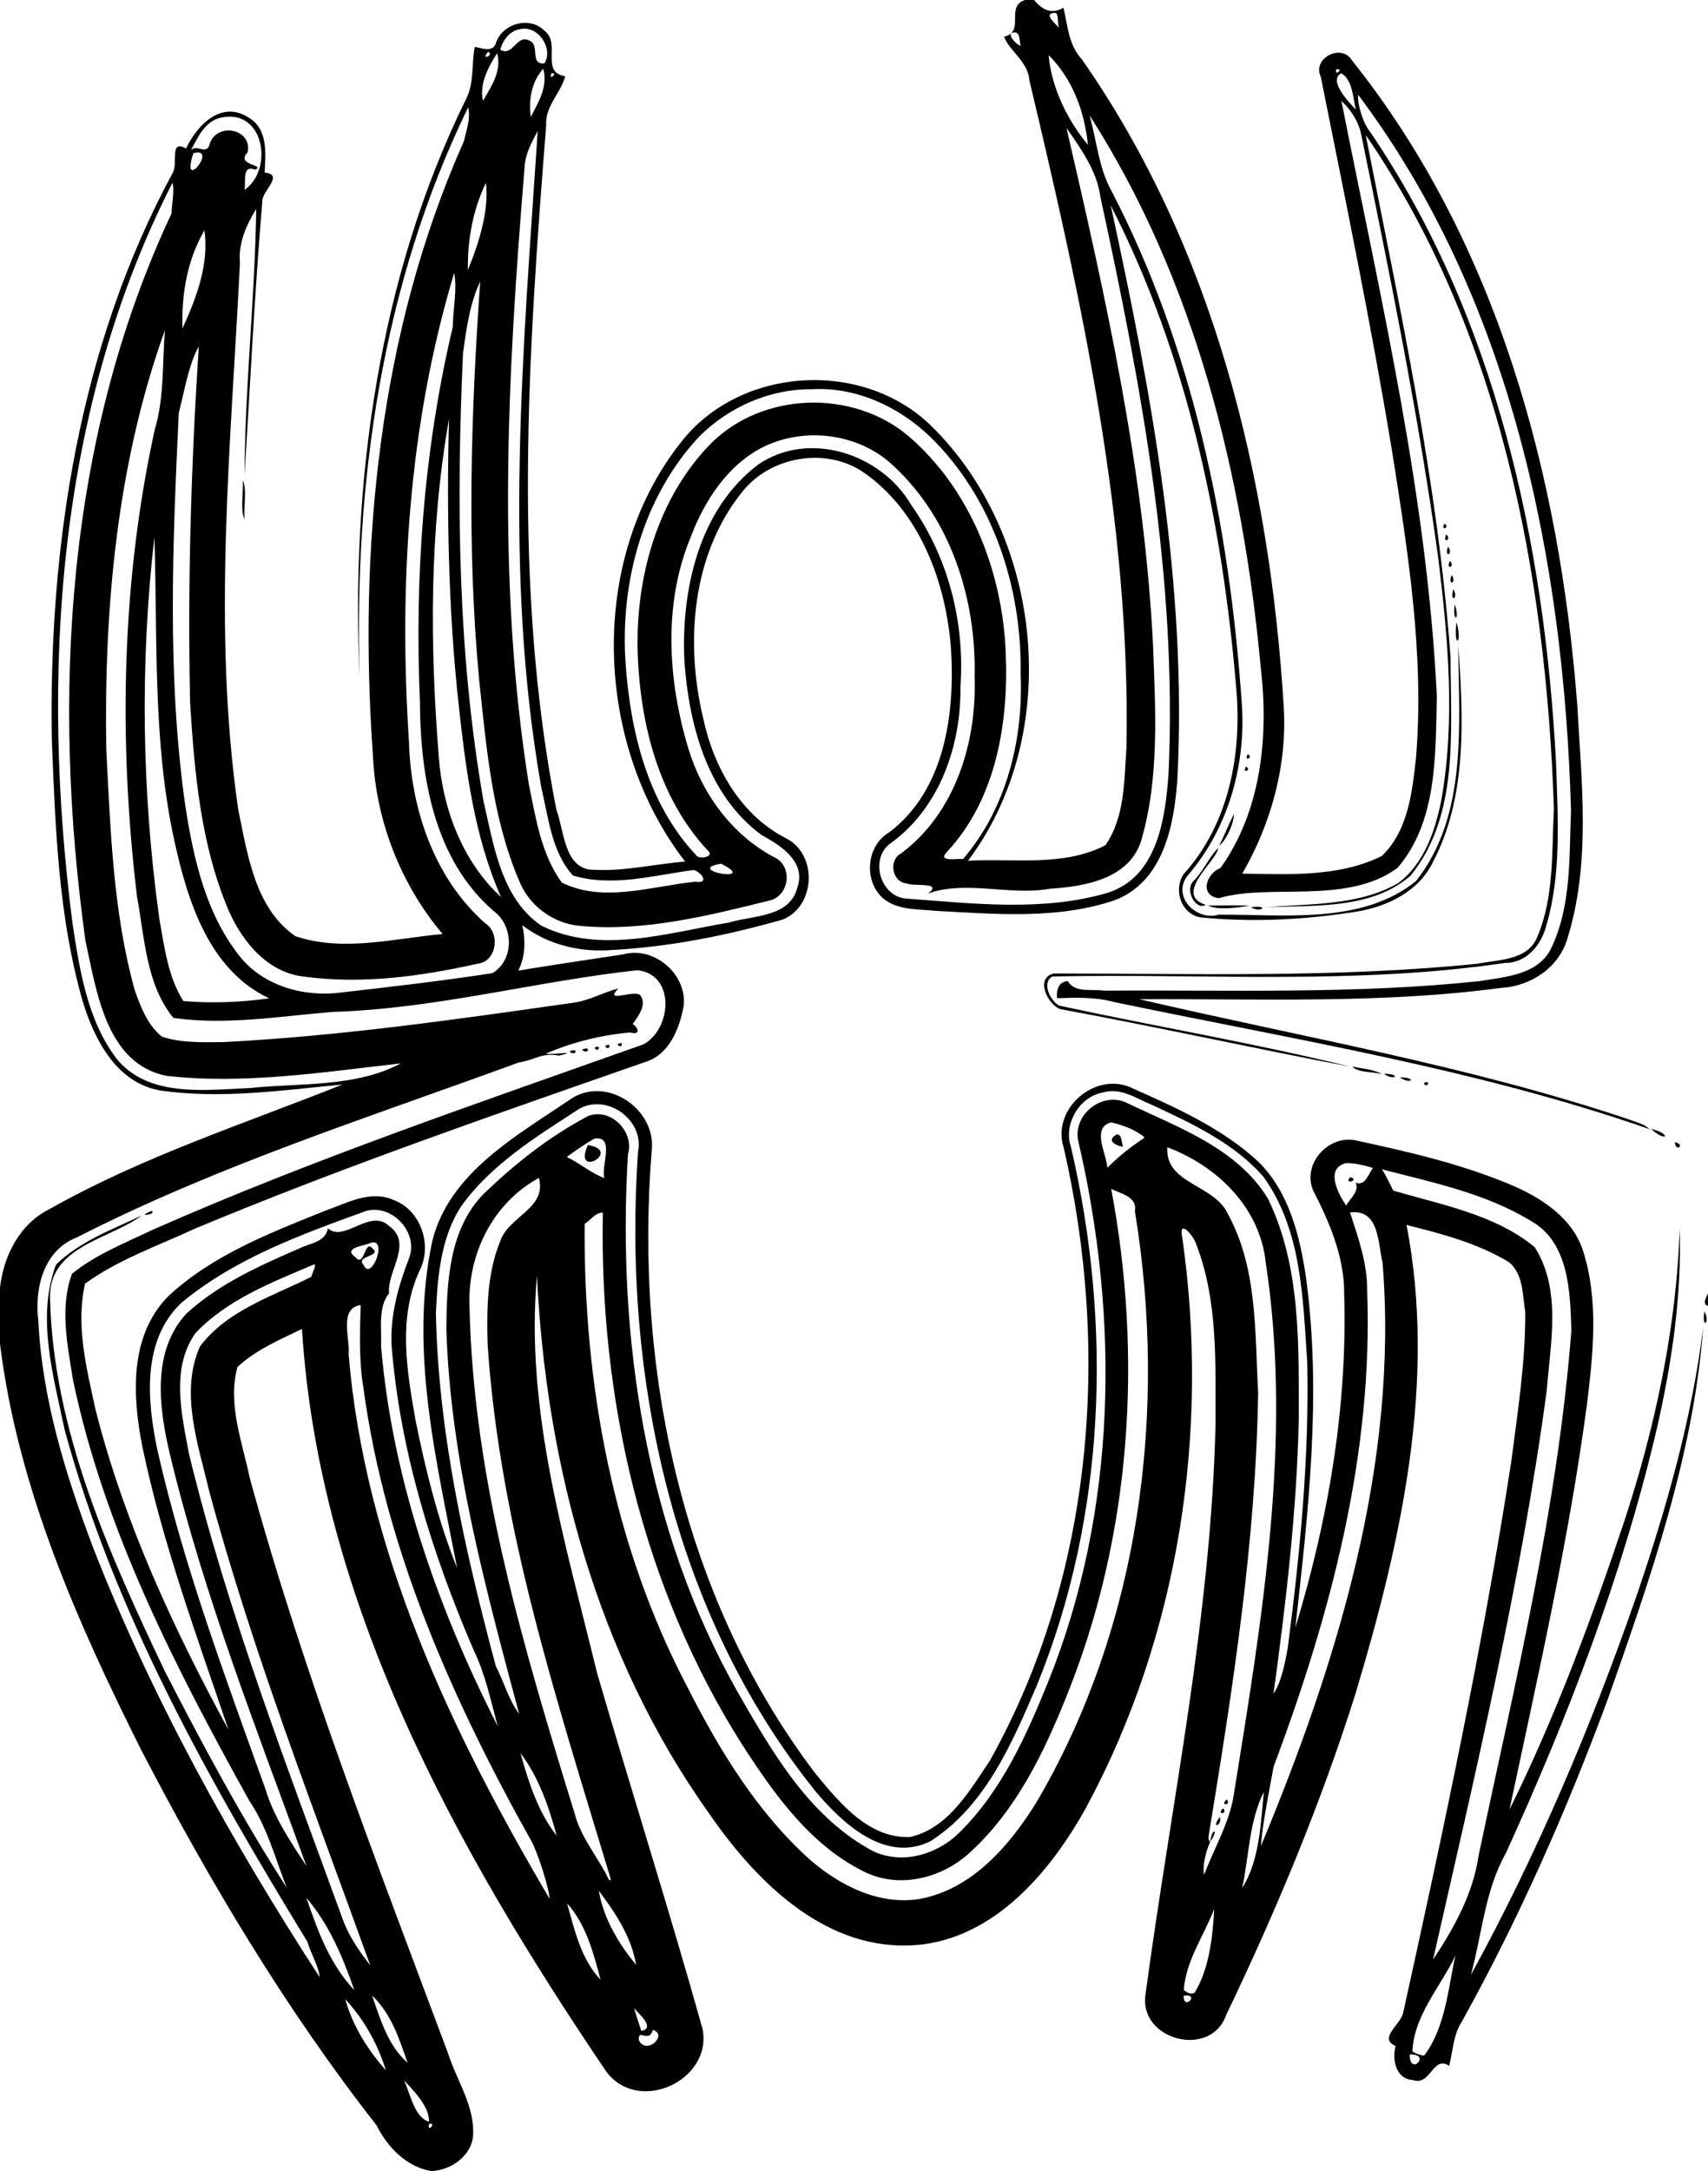 <?xml version="1.0" encoding="UTF-8" standalone="no"?>
<svg id="svg2" xmlns:rdf="http://www.w3.org/1999/02/22-rdf-syntax-ns#" xmlns="http://www.w3.org/2000/svg" height="1225pt" width="964pt" version="1.1" xmlns:cc="http://creativecommons.org/ns#" xmlns:dc="http://purl.org/dc/elements/1.1/" viewBox="0 0 964 1225">
<g>
<path id="path4" d="m578.49 0h5.12c4.71 5.56 9.63 8.26 16.61 4.38 2.4 10.03 2.89 21.15 10.38 29.1 74.47 106.48 106.08 236.88 113.92 365.05 2.1 32.95-7 66.13-23.38 94.43 26.17 0.41 54.73 2.06 78.78-9.97 14.7-14.06 17.09-35.63 19.23-54.85 4.9-58.26-4.45-116.39-13.5-173.79-11.68-70.65-26.12-140.8-40.19-210.99-5.02-10.68 11.78-18.95 17.51-9.39 82.12 102.71 117.37 234.65 127.24 363.82 2.38 43.56 7.7 88.68-5.35 131.08-4.56 16.73-20.45 27.57-37.43 28.56-67.7 9.06-136.28 6.09-204.39 6.4 91.16 21.29 186.46 37.56 276.3 67.83 3.97 1.57 8.48 2.39 11.64 5.49-97.97-34.13-201.01-50.56-302.29-71.75-10.47-2.83-21.36-2.51-32.09-2.14-0.38-4.53 0.66-9.16 6.03-9.66 4.03 6.94 13.87 4.34 20.45 5.41 70.83-0.49 141.93 2.1 212.49-5.44 14.08-2.36 31.87-3.47 39.48-17.6 12.04-24.3 10.51-52.3 11.63-78.66-4.07-141.22-33.76-288.86-120.11-403.82-0.6 4.32 2.33 15.42 6.46 20.53 71.18 104.47 98.72 232.15 105.22 356.7 0.94 30.58 3.19 62.18-5.61 91.94-2.91 10.77-11.12 20.8-23.27 20.71-84.49 12.53-170.58 5.89-255.5 7.63-6.13 3.7-1 13.69 3.85 16.43 54.74 11.84 110.23 21.17 164.6 34.52-54.59-10.35-108.94-22.43-163.63-32.48-7.17-2.1-14.84-17.7-3.91-20.15 79.66 0.03 159.63 2.55 239.05-5.5 11.91-2.4 28.45-1.72 33.85-15.2 9.61-22.82 8.1-48.31 9.35-72.52-4.5-132.06-30.27-269.35-106.23-379.97 19.23 97.77 40.74 195.64 47.92 295.23-0.08 40.84 5.07 88.73-22.59 122.76-21.82 19.08-53.99 16.62-81.03 17.82 23.17-2.09 51.87-0.65 74.12-13.68 14.62-10.95 20.82-29.51 24.28-46.79 7.96-45.1 3.8-91.13-1.7-136.26-10.97-80.14-27.25-159.43-43.38-238.65-1.41-7.57-5.69-14.41-11.31-19.59 22 111.28 48.46 222.57 53.86 336.25-0.86 32.55 0.42 70.24-22.22 96.53-28.7 21.09-72.31 8.5-100.88 17.1-10.94-1.52-7.31-13.75 1.01-17.08 23-32.2 27.17-74.09 22.76-112.43-10.07-109.04-37.07-219.34-96.74-312.31 4.08 13.99 5.05 29.03 12.07 42.02 46.3 88.88 66.78 188.99 73.79 288.33 2.88 35.28-7.24 71.92-30.61 98.89-8.96 11.62 5.24 25.67 17.68 21.85 36.71-0.25 80.66 5.8 111.36-18.93 29.41-37.22 24.15-88.62 23.83-133.06 2.8 38.68 5.4 84.84-14.04 121.82-7.89 16.97-25.92 25.7-43.55 28.5-29 4.61-58.68 6.09-87.91 3.2-12.09-2.13-16.1-18.48-7.5-26.64 23.83-27.88 30.81-66.01 27.79-101.73-7.77-94.06-27.64-188.95-70.9-273.35 23.08 106.14 43.2 214.5 37.61 323.58-1.74 26.03-7.88 58.08-35.48 68.51-32.4 10.94-67.48 7.72-101.04 5.96-10.13-1.11-21.41-0.16-29.73-7.2-10.91-9.81-9.33-29.49 3.51-37.05 31.49-23.75 37.24-66.73 34.98-103.41-2.74-37.64-17.68-78.17-49.88-100.13-21.09-13.99-51.92-8.59-67.68 11.01-28.7 35.38-32.6 84.95-22.35 127.96 5.84 27.59 21.07 54.84 46.98 67.98 17.69 9.04 16.56 38.12-2.01 45.74-31.25 8.9-63.48 15.4-96 17.16-17.96 1.53-36.65-2.82-51-13.98 1.83 8.69 1.79 17.58-2.3 25.63 19.72-3.22 39.48-6.2 59.23-9.16 17.33-4.89 36.16 11.21 34.1 29.05-2.24 12.71-8.1 27.53-21.64 31.67-85.22 29.74-170.66 59.19-254 93.96-20.96 9.75-43.43 17.47-62.2 31.14-5.36 23.52 0.84 47.7 5.84 70.81 16.08 63.52 43.91 123.62 75.12 180.94-17.78-52.63-37.14-105-48.56-159.5-5.74-28.69-7.6-63.04 14.81-85.39 25.04-23.22 57.58-35.63 88.79-48.21 12.02-4.22 25.06-11.58 37.87-5.99 15.52 5.6 22.34 25.36 15 39.83-12.44 26.79-7.24 56.73-2.34 84.62 5.64 28.1 13.12 57.89 23.47 83.38-11.68-60.39-27.23-123.47-13.96-184.8 9.8-38.73 48.13-59.45 78.68-80.28 20.51-12.86 48.12 6.78 45.05 29.98-9.67 122.52 17.06 251.88 92.47 351.06 13.45 16.3 29.97 36.7 53.29 35.8 21.56-4.8 33.66-26 45.08-42.99 58.38-104.25 68.26-230.78 41.73-346.06-7.14-22.05 18.46-43.89 39.26-33.26 24.93 11.08 50.54 22.59 70.74 41.35 17.28 17.19 23.34 41.91 26.76 65.26 8.93 65.7 1.34 132.01-6 197.46 18.5-60.72 29.47-124.39 27.55-188.01 0.17-20.92-8.19-40.48-17.57-58.72-6.14-14.8 8.29-30.82 23.41-28.29 29.32 6.33 58.83 13.03 86.63 24.55 17.91 7.31 36.52 18.95 42.53 38.49 8.65 27.6 5.54 57.13 2.11 85.38-10.24 77.2-27.67 153.19-43.81 229.34 25.83-52.22 46.24-107.2 64.7-162.44 17.59-53.48 29.71-110.29 31.34-165.72 1.26 38.41-4.49 76.66-13.06 114.01-19.4 82.46-49.99 161.93-85.08 238.85-11.88 21.1-13.38 45.7-19.68 68.6 37.41-68.3 67.94-140.24 93.45-213.78 16.84-49.32 31.27-99.8 37.65-151.64-5.29 71.63-29.82 141.76-53.73 209.57-23.12 62.65-50.14 123.95-82.56 182.35-4.86 7.4-4.89 16.5-7.08 24.8-9.33-6.2-10.37 11.7-20.54 8-9.54-0.5-11.78-11.5-9.72-19.2-10.25-4.5 3.6-12.3 4.47-19.5 22.75-103.1 44.88-206.51 60.94-310.95 3.59-27.82 7.96-55.7 7.8-83.8-1.57-9.55-1.04-21.33-9.19-28.03-17.65-10.73-37.96-16.04-57.82-21 17.13 88.41-3.2 179.16-28.65 263.98-19.6 62.4-44.94 123-73.14 181.8-8.67 24.7-48.7 14.3-45.64-10.8 14.38-107.5 37.23-214.37 39.64-323.19-0.11-33.69 1.5-68.97-10.94-100.96-1.27-4.45-10.19-15.29-7.8-3.45 15.55 109.22-1.79 223.97-54.33 321.4-20.73 37.5-54.11 76.5-100.31 77.8-49.21 1.4-87.26-37.7-113.1-75.4-62.48-87.96-91.51-196.42-96.52-302.64-6.89 76.23 16.15 151.01 33.92 224.25 19.53 66.99 40.67 133.49 59.5 200.69 6 29.5-37.03 49.1-54.8 23.5-84.6-125.1-161.59-264.33-171.25-418.28-12.66 6.1-26.01 11.75-36.42 21.44-5.69 20.97 2.73 42.22 6.97 62.67 30.25 110.61 71.95 217.67 112.03 324.97 5 15.6 15.24 29.7 13.96 46.8-1.39 10.7-11.77 18.2-22.13 19.2h-1.79c-13.8-2.4-24.6-13.7-30.42-25.6-51.33-65.6-94.24-137.5-132.65-211.39-36.39-72.54-69.94-148.43-79.98-229.71v-31.71c2.09-18.24 11.18-36.05 28.15-44.45 52.26-29.49 109.69-48.04 165.19-70.18-34.03 3.27-68.57 8.29-102.68 3.41-24.91-4.2-37.59-28.87-44.14-50.92-13.63-47.63-15.26-97.58-17.27-146.75-1.88-109.5 15.42-222.22 67.91-319.58 3.82-5.33-2.03-19.83 7.83-14.33 6.2-13.07 19.91-27.54 35.44-17.37 10.9 6.52 9.51 19.99 8.93 30.93 11.22 1.21-1.22 10.1-1.28 15.94-4.34 51.17-6.95 104.79-10.04 154.61 0.19-50.01 5.89-99.99 6.56-149.93-5.7 9.18-10.14 19.27-9.17 30.38-5.04 102.53-15.77 206.04-1.01 308.22 5.24 25.27 9.44 56.03 32.35 71.7 26.73 9.04 55.69 1.28 83.02-1.24-23.58-27.94-37.61-63.78-39.3-100.49-8.24-117.14 3.1-238.58 51.33-346.82 1.38-6.12 3.91-12.99 2.43-19.18-48.6 99.66-64.64 212.44-61.25 322.45-5.09-109.66 10.42-226.2 59.98-326.95 4.8-9.1 3.03-19.84 5.01-29.64 4.13 0.87 10.55 3.41 12.05-2.51 3.83-10.77 19.1-14.96 27.35-6.48 9.35 7.13-2.62 23.37 11.59 25.57-1.78 8.48-11.42 16.95-10.69 27.31-10.11 128.48-19.28 259.33 5.75 386.68 4.43 11.52 4.3 34.16 21.4 33.84 17.25 0.88 34.15-3.28 51.25-4.65-51.15-66.17-55.16-169.38-2.69-236.17 33.2-43.24 102.81-47.63 141.64-9.63 63.41 62.2 74.49 173.84 20.71 245.33 25.65-1.52 53.9 3.58 77.55-8.77 11.1-15.94 10.54-36.61 11.89-55.18 2.41-127.65-25.5-253.17-54.85-376.64-0.52-10.03-11.36-16.55-14.26-24.39 12.16-2.8 0.52-17.03 11.81-20.71m15.85 7.37c-5.29 0.7 2.04 6.65 3.74 8.64-1.93-1.7 0.42-10.11-3.74-8.64m-300.84 9.07c-5.78 0.87-9.72 6.25-11.16 11.56 7.13 4.43 9.22-9.13 16.55-5.05 5.99 2.41-0.09 13.67 8.37 12.78 5.19-7.72-3.08-21.68-13.76-19.29m278.72 1.9c-4.79 0.02 1.24 7.05 3.87 7.45-0.9-2.42-0.07-8.09-3.87-7.45m-296.79 10.95c-4.71 5.55 4.17 1.39 0 0m5.12 0.77c-5.13 7.91-10.13 17.7-7.94 26.8 4.7-8.06 10.77-17.06 7.94-26.8m311.3 1c1.57 18.73 10.97 37.17 22.19 50.68-2-19.02-8.56-36.97-22.19-50.68m-285.22 7.74c-6.73 7.31-8.35 17.83-7.05 27.22 4.31-8.44 9.82-17.23 7.05-27.22m447.54 0.37c-1.02 4.63 4.62-1.02 0 0m-442.93 2.17c-1.94 4.86 4.3-0.65 0 0m445.84-0.02c-7.83 3.84 4.45 16.66 8.13 20.46-1.66-6.96-1.79-16.57-8.13-20.46m-632.36 25.04c-9.08 1.99-12.95 10.97-16.94 18.35 3.36-3.51 8.36 2.64 10.32-2.64 3.18-13.4 24.49-9.94 21.66 3.87-7.06 7.51 10.34 6.9 4.27 9.82-7.54-2.99-5.18 6.38-5.98 11.38 16.58-11.63 11.06-46.12-13.33-40.78m477.2 5.81c22.25 96.19 44 193.17 48.87 292.1 1.34 36.57 3.68 74.31-6.64 109.89-6.7 21.9-32.03 26.07-51.66 27.34-22.68 4.05-47.34-5.03-68.73 2.72 8.79-6.77-7.81-3.83-12.08-5.72-8.14-0.77-10.41-12.97-3.12-16.94 30.58-22.77 42.8-62.73 41.51-99.58 1.09-43.25-13.13-88.64-45.35-118.7-19.19-18.61-49.78-22.73-73.67-11.22-20.18 10.05-33.37 30.26-41.14 50.83-15.74 37.88-13.02 80.95-1.37 119.56 7.86 25.8 24.98 49.22 49.25 61.67 9.87 5.31 7.46 21.74-3.65 24.07-34.75 8.57-70.48 17.59-106.54 14.28-15.25-1.23-28.92-11.26-34.59-25.49-15.31-35.76-18.47-75.16-22.58-113.43-7.03-74.72-4.65-149.89 0.6-224.61-5.77 11.65-7.9 27.12-9.71 40.41-3.79 84.28-3.01 169.38 11.59 252.76 5.74 24.74 9.93 54.82 32.71 70.27 33.17 16.34 71.54 3.87 105.95-1.83 13.38-4.13 34.29-2.74 38.48-19.82 5.04-14.63-9.48-23.65-20.22-29.56-30.39-22.36-40.88-61.72-43.51-97.56-2.09-40.06 7.96-86.23 41.74-111.56 28.54-19.46 69.25-6.09 86.15 22.75 20.97 29.51 30.39 66.36 27.89 102.36 0.42 33.03-11.36 67.91-38.72 88.15-13.18 8.45-6.72 31.08 8.56 31.77 37.41 2.74 76.37 7.43 112.93-3.21 28.44-8.81 32.86-42.08 34.66-67.4 5.05-109.71-15.27-218.71-38.5-325.53-1.9-14.59-11.15-27.28-19.11-38.77m-298.43 1.75c-3.39 6.32-7.01 12.86-7.38 20.19-9.57 115.8-16.06 233.13 2.37 348.4 3.89 19.04 6.91 39.35 18.58 55.48 23.39 11.67 50.85 2.01 75.4-0.47 8.74 1.34 2.75-5.9-0.96-6.59-22.45 2.93-45.7 9.77-68.12 3.1-12.1-13.33-13.8-32.7-17.84-49.58-21.71-122.47-10.19-247.48-2.05-370.53m-194.36 12.54c-7.53 23.29 14.6-4.08 0 0m-11.78 16.66c-65.31 128.01-74.54 277.53-56.42 417.96 4.04 26.37 8.32 54.32 24.78 76.2 17.99 22.27 50.01 17.67 75.23 16.69 28.45-3.04 59.54-0.21 85.27-13.94-43.8 4.96-88.21 12-132.27 7.03-34.21-6.85-39.49-48.14-45.73-76.28-18.99-137.34-11.11-283.2 48.58-410.27 0.18-5.58 1.81-12.83 0.56-17.39m176.91 0.01c-7.4 15.41-10.41 32.13-10.2 49.22 6.3-15.15 12.1-33.97 10.2-49.22m-158.85 26.76c-9.82 16.97-12.97 35.92-12.42 55.4 7.87-17.18 15.06-36.08 12.42-55.4m140.93 24.13c-25.72 85.35-31.3 175.63-25.53 264.19 1.03 37.95 14.03 77.13 43.09 102.79 8.51 5.37 6.62 21.51-4.24 22.78-31.9 7.12-65.19 11.73-97.78 7.31-20.47-1.96-35.01-19.51-42.77-37.2-15.77-36.91-19.33-77.58-21.8-117.21-1.51-67.12 0.56-134.24 4.89-201.21-5.66 9.97-8.12 25.29-11.3 37.51-3.44 73.97-6.74 148.73 3.78 222.34 4.64 29.61 11.6 60.37 30.66 84.34 13.52 16.94 36.8 23.24 57.62 20.32 28.36-3.21 56.76-6.52 84.95-10.86 12.44-7.33 12.07-26.64 0.86-34.94-33.82-29.04-41.55-76.02-41.76-118.27-3.04-70.8 2.17-142.36 18.54-211.45 0.1-9.9 2.61-21.45 0.79-30.44m-163.26 32.29c-27.09 75.42-34.42 156.81-33.1 236.55 2.42 45.54 3.78 91.79 16.12 136 3.34 9.52 7.22 19.53 15.29 26.09 11.09 3.69 22.93 3.13 34.45 3.08 66.32-3.36 132.13-12.9 197.83-22.22 8.87-1.22 16.75-5.79 25.33-8.07-8.18 8.67 8 0.75 12.22 3.69 4.22 5.38-0.98 11.87-4.13 16.42 2.59 1.43 5.35 6.47-1.5 4.75-16.28 1.46-32.19 5.39-47.22 11.81-1.01 1.35 20.7-1.92 7.22 1.24-10.58-1.66-12.13 2.05-22.87 3.91-83.91 30.75-169.67 57.97-249.43 98.73-18.76 7.17-23.94 28.94-21.64 47.05 2.14 44.19 15.43 86.92 30.95 128.06 33.3 85.21 78.09 165.6 127.75 242.2 0.04-4.8-5.06-13.6-6.9-20-55.61-91-108.94-185.48-137.02-289.04-6.19-30.02-16.04-63.03-4.83-92.93 13.32-13.08 31.66-19.88 48.4-27.7-18.52 13.63-53.13 17.39-51.73 47.36 1.97 74.31 33.41 143.66 64.74 209.69 21.34 41.52 43.69 83.22 68.84 122.22-6.49-16.5-11-34.1-21.09-49-41.64-75.05-81.77-152.78-99.54-237.43-3.08-19.67-7.65-40.81-0.59-60.01 13.41-10.88 29.89-17.32 45.37-24.76 90.42-39.89 184.16-71.64 277.21-104.71 15.9-8.64 18.25-39.51-3.51-41.83-57.42 6.28-113.77 21.77-171.72 23.52-29.91 2.42-60.18 7.68-90.13 3.39-15.48-18.94-16.22-45.47-20.55-68.66-10.4-87.52-8.88-177.04 10.06-263.33 5.46-18.21 4.19-37.34 5.72-56.07m365.31 33.32c-23.9-0.23-47.15 10.02-63.9 26.86-31.7 34.01-44.69 82.56-41.36 128.29 2.73 38.42 12.59 78.81 39.63 107.59 1.27 2.89 10.61 1.15 7.03-2.14-27.77-29.47-38.21-70.82-39.83-110.31-1.6-43.15 10.78-88.93 41.79-120.17 29.26-28.62 79.17-30.06 110.57-4.07 35.37 30.11 53.57 76.96 55.32 122.7 1.67 39.27-5.29 82.2-32.91 112.05-6.16 6.11 4.88 3.99 8.84 4.28 24.54-28.59 34.14-67.62 32.47-104.73 0.79-48.8-15.79-99.27-51.27-133.76-17.6-16.83-41.67-28-66.38-26.59m-204.95 16.66c-11.09 62.9-10.85 127.49-5.76 191.04 2.17 29.14 13.4 58.8 35.11 78.88-15.06-34.07-19.82-71.43-23.87-108.13-5.92-53.33-6.89-111.11-5.48-161.79m-166.29 66.78c-8.19 71.39-7.12 143.89 2.74 215.05 2.86 15.89 4.81 32.83 13.57 46.74 15.92 1.37 33.15 0.7 48.46-1.55-33.84-15.81-46.1-54.93-53.47-88.75-12.41-56.17-9.48-116.08-11.3-171.49m319.8 184.27c-21.66 3.79 22.47 11.21 0 0m215.73 129.07c-13.56 2.32-22.76 18.09-18.16 31.03 23.22 100.17 19.81 207.92-19.37 303.72-13.93 32.47-29.16 68.24-60.11 87.84-25.59 12.6-50.04-10.5-65.23-28.8-80.4-100.35-108.42-233.97-99.71-360.2 3.75-17.94-17.45-33.29-33.28-24.26-23.97 15.58-49.36 31.12-66.37 54.71-11.73 17.85-13.48 39.92-14.43 60.67 1.39 67.56 16.44 134.01 33.82 199.02 4.54 8.82 7.32 19.09 13.16 26.95-18.98-71.14-38.77-143.1-41.08-217.14 0.22-26.45 1.46-56.65 21.41-76.62 18.17-17.38 36.55-31.83 58.55-43.56 12.9-5.02 26.32 8.86 22.54 21.61-6.19 103.86 10.11 211.8 61.88 303.32 19.06 33.15 39.44 68.8 73.63 88.3 16.85 10.1 38.57 4.2 51.82-9.2 23.77-23.5 37.58-54.59 49.97-85.08 38.83-96.63 40.25-204.77 16.76-305.31-2.81-14.83 14.16-27.99 27.93-20.9 28.6 13.7 61.95 25.41 79.24 53.86 18.75 38.52 17.32 82.94 17.39 124.68-1.13 51.79-7.24 103.36-14.25 154.65 4.33-6.34 6.53-17.36 8.03-25.87 6.95-53.54 12.21-107.49 10.98-161.52-2.46-35.51-3.02-74.32-24.75-104.36-16.63-19-40.16-29.89-62.61-40.39-8.9-3.54-17.59-10.06-27.76-7.15m4.58 16.92c-11.7 2.82-2.41 18.19-2.31 25.64 7.3-7.22 12.67-11.35 21.14-17.13-5.08-4.31-12.38-6.99-18.83-8.51m-291.67 9.13c-5.48 3.05-10.62 6.71-15.7 10.38 7.33 3.51 13.62 9.1 21.25 11.92-2.15-6.4 6.24-24-5.55-22.3m323.23 4.89c-1.2 20.91 26.48 20.78 34.19 37.64 16.85 30.65 15.23 67.14 17.1 101-1.31 83.53-14.23 166.23-27.71 248.51-0.1 1.5-0.99 3.6 0.65 4.7-2.49 5.7-4.53 13.8-3.39 18.6 5.63-15 14.3-29.2 16.73-45.3 15.75-97.95 33.23-200.16 18.03-299.91-3.21-31.11-27.33-54.63-55.6-65.24m100.76 9c-11.81 2.99-4.31 17.38 0.22 23.93 2.06-4.03 7.6-7.84 5.31-12.91 5.41 2.13 7.25-4.97 9.8-8.36-4.99-1.4-10.11-2.85-15.33-2.66m20.42 3.47c2.47 3.8 4.27 7.95 6.36 11.97 27.3 8.14 57.3 13.35 79.86 31.98 15.32 24.15 8.82 54.37 6.73 81.19-14.57 108.14-40 214.45-64.11 320.74 11.47-17.1 22.55-37 25.61-58.2 20.67-98.26 44.71-196.38 52.44-296.68-0.64-21.66-1.26-49.83-22.84-61.89-25.58-15.57-55.42-21.7-84.05-29.11m-475.84 4.86c-26.1 14.23-40.33 43.11-39.16 72.42 2.04 98.2 30.67 193.31 59.44 286.5 3.5 13.6 13.16 24.3 19.08 36.8 2.22 2 0.72-1.1 0.53-2.3-29.59-98.01-61.96-196.61-68.82-299.39-0.54-19.49-0.42-40.06 7.12-58.36 4.81-14.19 26.44-18.41 21.81-35.67m323.02 6.13c17.91 95.23 11.32 195.96-25.18 286.2-12.68 31.78-28.18 63.79-53.57 87.39-15.82 15.2-40.25 21.8-60.59 11.8-30.64-15-51.08-44.1-69.08-71.96-56.37-88.87-80.52-195.48-78.5-300.01-4.2-0.13-6.9 4.4-10.26 6.3-0.77 89.88 15.9 181.4 58 261.47 18.08 35.65 39.39 70.7 69.4 97.6 16.86 14.5 39 25.7 61.9 21.9 29.37-5.6 50.19-29.7 65.33-53.9 58.78-99.61 74.49-220.91 55.92-334.14 1.45-8.22-7.82-9.8-13.37-12.65m-420.31 12.41c-36.59 13.27-74.32 26.85-104.61 52.03-22.33 21.4-19.21 55.24-13.42 82.91 14.83 65.59 38.54 128.66 61.15 191.84 4.77 15.7 14.25 29.6 23.01 43-27.9-76.55-57.9-152.66-77-231.98-6.22-26.1-10.64-58.35 9.23-79.79 18.35-16.84 41.47-27.12 64.06-36.92 5.88-2.94 14.47-3.38 15.76-11.18 9.51 8.21 23.79-11.8 34.8-1.14 13.37 9.73-1.59 25.54-0.25 37.78-6.39 7.88-4.07 20.35-4.51 29.96 6.37 75.06 31.97 147.76 65.88 214.39-4.03-14.6-7.06-29.65-13.77-43.33-23.36-54.38-41.3-111.73-46.14-170.96-1.03-17.32 3.75-34.18 9.93-50.14 5.22-14.21-9.45-30.22-24.12-26.47m555.11 0.9c4.63 14.37 9.86 28.85 9.66 44.25 3.47 92.2-20.63 182.85-52.8 268.51-2.58 14.32-6.35 32.42-7.17 44.82 43.05-103.47 77.73-215.44 68.69-329.03-2.68-11.21-1.77-30.56-18.38-28.55m-552.57 17.1c-3.51 1.86-16.38 2.73-8.82 8.17 5.31 6.34 5.03-10.64 9.8-4.79 5.28 4.23-10.21 4.2-5.17 9.17 4.17 9.78 13.97-15.14 4.19-12.55m-32.03 12.19c-23.71 10.14-49.04 19.75-67.1 38.89-14.02 19.99-7.7 45.87-3.61 68.05 21.98 90.36 55.73 177.26 87.48 264.55 3.57 8.7 9.03 16.7 14.83 24.1-31.96-88.7-66.41-176.81-91-267.95-6.1-26.17-16.6-55.17-5.15-81.23 15.23-20.36 40.89-28.36 62.78-39.27 0.6-1.98 3.12-6.73 1.77-7.14m26.21 23c-12.62 1.7-5.83 19.25-6.82 27.79 9.27 110.56 57.93 213.17 113.54 307.4-0.97-7.8-5.55-22.2-9.61-31.3-44.8-80-83.32-165.75-95.61-257.39-2.59-14.95-1.93-33.56-1.5-46.5m90.17 252.8c4.53 16.29 9.95 33.39 20.44 46.59-4.38-16.3-10.23-33.2-20.44-46.59m419.56 21.89c-8.4 16.9-8.3 36.1-12.19 54.1 9.87-15.1 10.57-37.8 12.19-54.1m-375.31 55.8c2.53 15.7 11.49 30.4 21.04 41.8-2.64-15.7-11.67-29.3-21.04-41.8m-165.02 4.1c6.33 18.6 13.27 37.5 27.03 52-6.51-18.5-14.17-37.1-27.03-52m147.07 3c4.28 15.1 7.75 31.3 18.92 43.1-4.11-15.3-8.11-31.1-18.92-43.1m365.25 3.2c-5.86 15.2-15.91 29-17.19 45.6 1.73 1.8 5.83 3.6 6.89 0.3 7.8-13.3 9.59-32.2 10.3-45.9m136.16 26.3c-8.48 17.7-23.4 33.6-24.3 54.1 2.01 1.2 4.26 2.1 6.61 2.3 12.25-15.8 13.83-40 17.69-56.4m-611.49 22.5c4.78 13.6 8.94 28.1 20.06 38-4.67-13.6-9.31-27.9-20.06-38m458.07 0.1c-0.16 8.9 9.76-1.4 0 0m-473.18 2c4.23 15.1 12.66 28.6 22.94 40.1-4.67-14.9-12.22-28.6-22.94-40.1m162.96 5c1.28 4.3 2.74 8.6 4.16 12.9 8.14-1.7-1.26-9.4-4.16-12.9m10.61 12.3c-1.96 7.9-8.66-1.3-7.82 5.9 4.23 8.6 16.74-3.2 7.82-5.9m427.25 13.9c-0.21 12.7 12.61-0.5 0 0m-567.64 14.6c3.62 7.6 5.84 21 14.12 23.3 0.18-8.4-8.28-17.1-14.12-23.3m14.17 24.5c-1.35 5.6 4.56-0.8 0 0z"/>
<path id="path6" d="m137.03 271.01c2.43 5.21 0.49 15.03 0.94 21.98-2.43-5.22-0.5-15.04-0.94-21.98z"/>
<path id="path8" d="m815.23 295.55c3.66 1.99-2.54 4.41 0 0z"/>
<path id="path10" d="m816.29 301.51c3.41 3.38-2.58 5.46 0 0z"/>
<path id="path12" d="m817.33 308.49c3.24 4.69-2.59 6.48 0 0z"/>
<path id="path14" d="m818.29 316.51c3.41 3.38-2.58 5.46 0 0z"/>
<path id="path16" d="m819.33 324.49c3.24 4.69-2.59 6.48 0 0z"/>
<path id="path18" d="m820.35 332.5c3.15 5.89-2.59 7.47 0 0z"/>
<path id="path20" d="m821.06 341.02c3.25 9.61-1.5 10.35 0 0z"/>
<path id="path22" d="m822.03 351.02c3.64 12.32-1.83 15.67 0 0z"/>
<path id="path24" d="m704.23 425.55c3.66 1.99-2.54 4.41 0 0z"/>
<path id="path26" d="m703.23 432.55c3.66 1.99-2.54 4.41 0 0z"/>
<path id="path28" d="m696.4 459.33c0.17 4.34-3.55 13.94-8.25 17.87 2.88-5.9 5.34-12.01 8.25-17.87z"/>
<path id="path30" d="m687.5 478.52c-0.17 6.82-25.72 26.11-7.04 32.03-5.31 3.37-11.8-7.76-7.13-13.12 5.74-5.52 8.68-13.29 14.17-18.91z"/>
<path id="path32" d="m681.99 510.96c7.65 0.02 15.33-0.23 23 0.08-4.81 0.98-18.27 2.84-23-0.08z"/>
<path id="path34" d="m706.02 512c10.59-1.64 6.3 3.45 0 0z"/>
<path id="path36" d="m348.55 589.23c4.41-2.54 1.99 3.66 0 0z"/>
<path id="path38" d="m341.55 590.23c4.41-2.54 1.99 3.66 0 0z"/>
<path id="path40" d="m335.55 591.23c4.41-2.54 1.99 3.66 0 0z"/>
<path id="path42" d="m328.51 592.29c5.46-2.58 3.38 3.41 0 0z"/>
<path id="path44" d="m321.51 593.29c5.46-2.58 3.38 3.41 0 0z"/>
<path id="path46" d="m763.21 601.87c5.58 1.07 12.1 1.54 16.9 4.27-5.1-1.45-13.51-0.73-16.9-4.27z"/>
<path id="path48" d="m781.07 605.91c10.13 0.05 6.18 4.42 0 0z"/>
<path id="path50" d="m790.07 607.91c10.13 0.05 6.18 4.42 0 0z"/>
<path id="path52" d="m803.55 611.23c4.41-2.54 1.98 3.66 0 0z"/>
<path id="path54" d="m931.9 637.02c11.89 2.79 8.68 8.09 0 0z"/>
<path id="path56" d="m630.32 640.16c3.13-0.23 2.49 4.74 3.55 6.92-4.5-0.58-9.69-3.77-3.55-6.92z"/>
<path id="path58" d="m945.26 644.54c6.23 1.19 0.57 6.09 0 0z"/>
<path id="path60" d="m331.82 646.1c19.94 3.41-8.89 19.57 0 0z"/>
<path id="path62" d="m762.12 664.2c5.82 1.9-4.17 4.51 0 0z"/>
<path id="path64" d="m85.53 683.34c3.78 1.75-10.12 3.89 0 0z"/>
<path id="path66" d="m964 736.95c-3.4-1.16-1.02-4.78 0-7.06v7.06z"/>
<path id="path68" d="m962 740.02c3.45 6.3-1.65 10.59 0 0z"/>
<path id="path70" d="m692.33 1015.4c3.11 3.4-4.27 3.8 0 0z"/>
<path id="path72" d="m690.33 1020.4c3.11 3.4-4.27 3.8 0 0z"/>
<path id="path74" d="m688.42 1025.3c1.83 4.7-5.47 7.4 0 0z"/>
<path id="path76" d="m683.05 1039.2c5.04-6.9 1.15-8.5 0 0z"/>
</g>
</svg>
